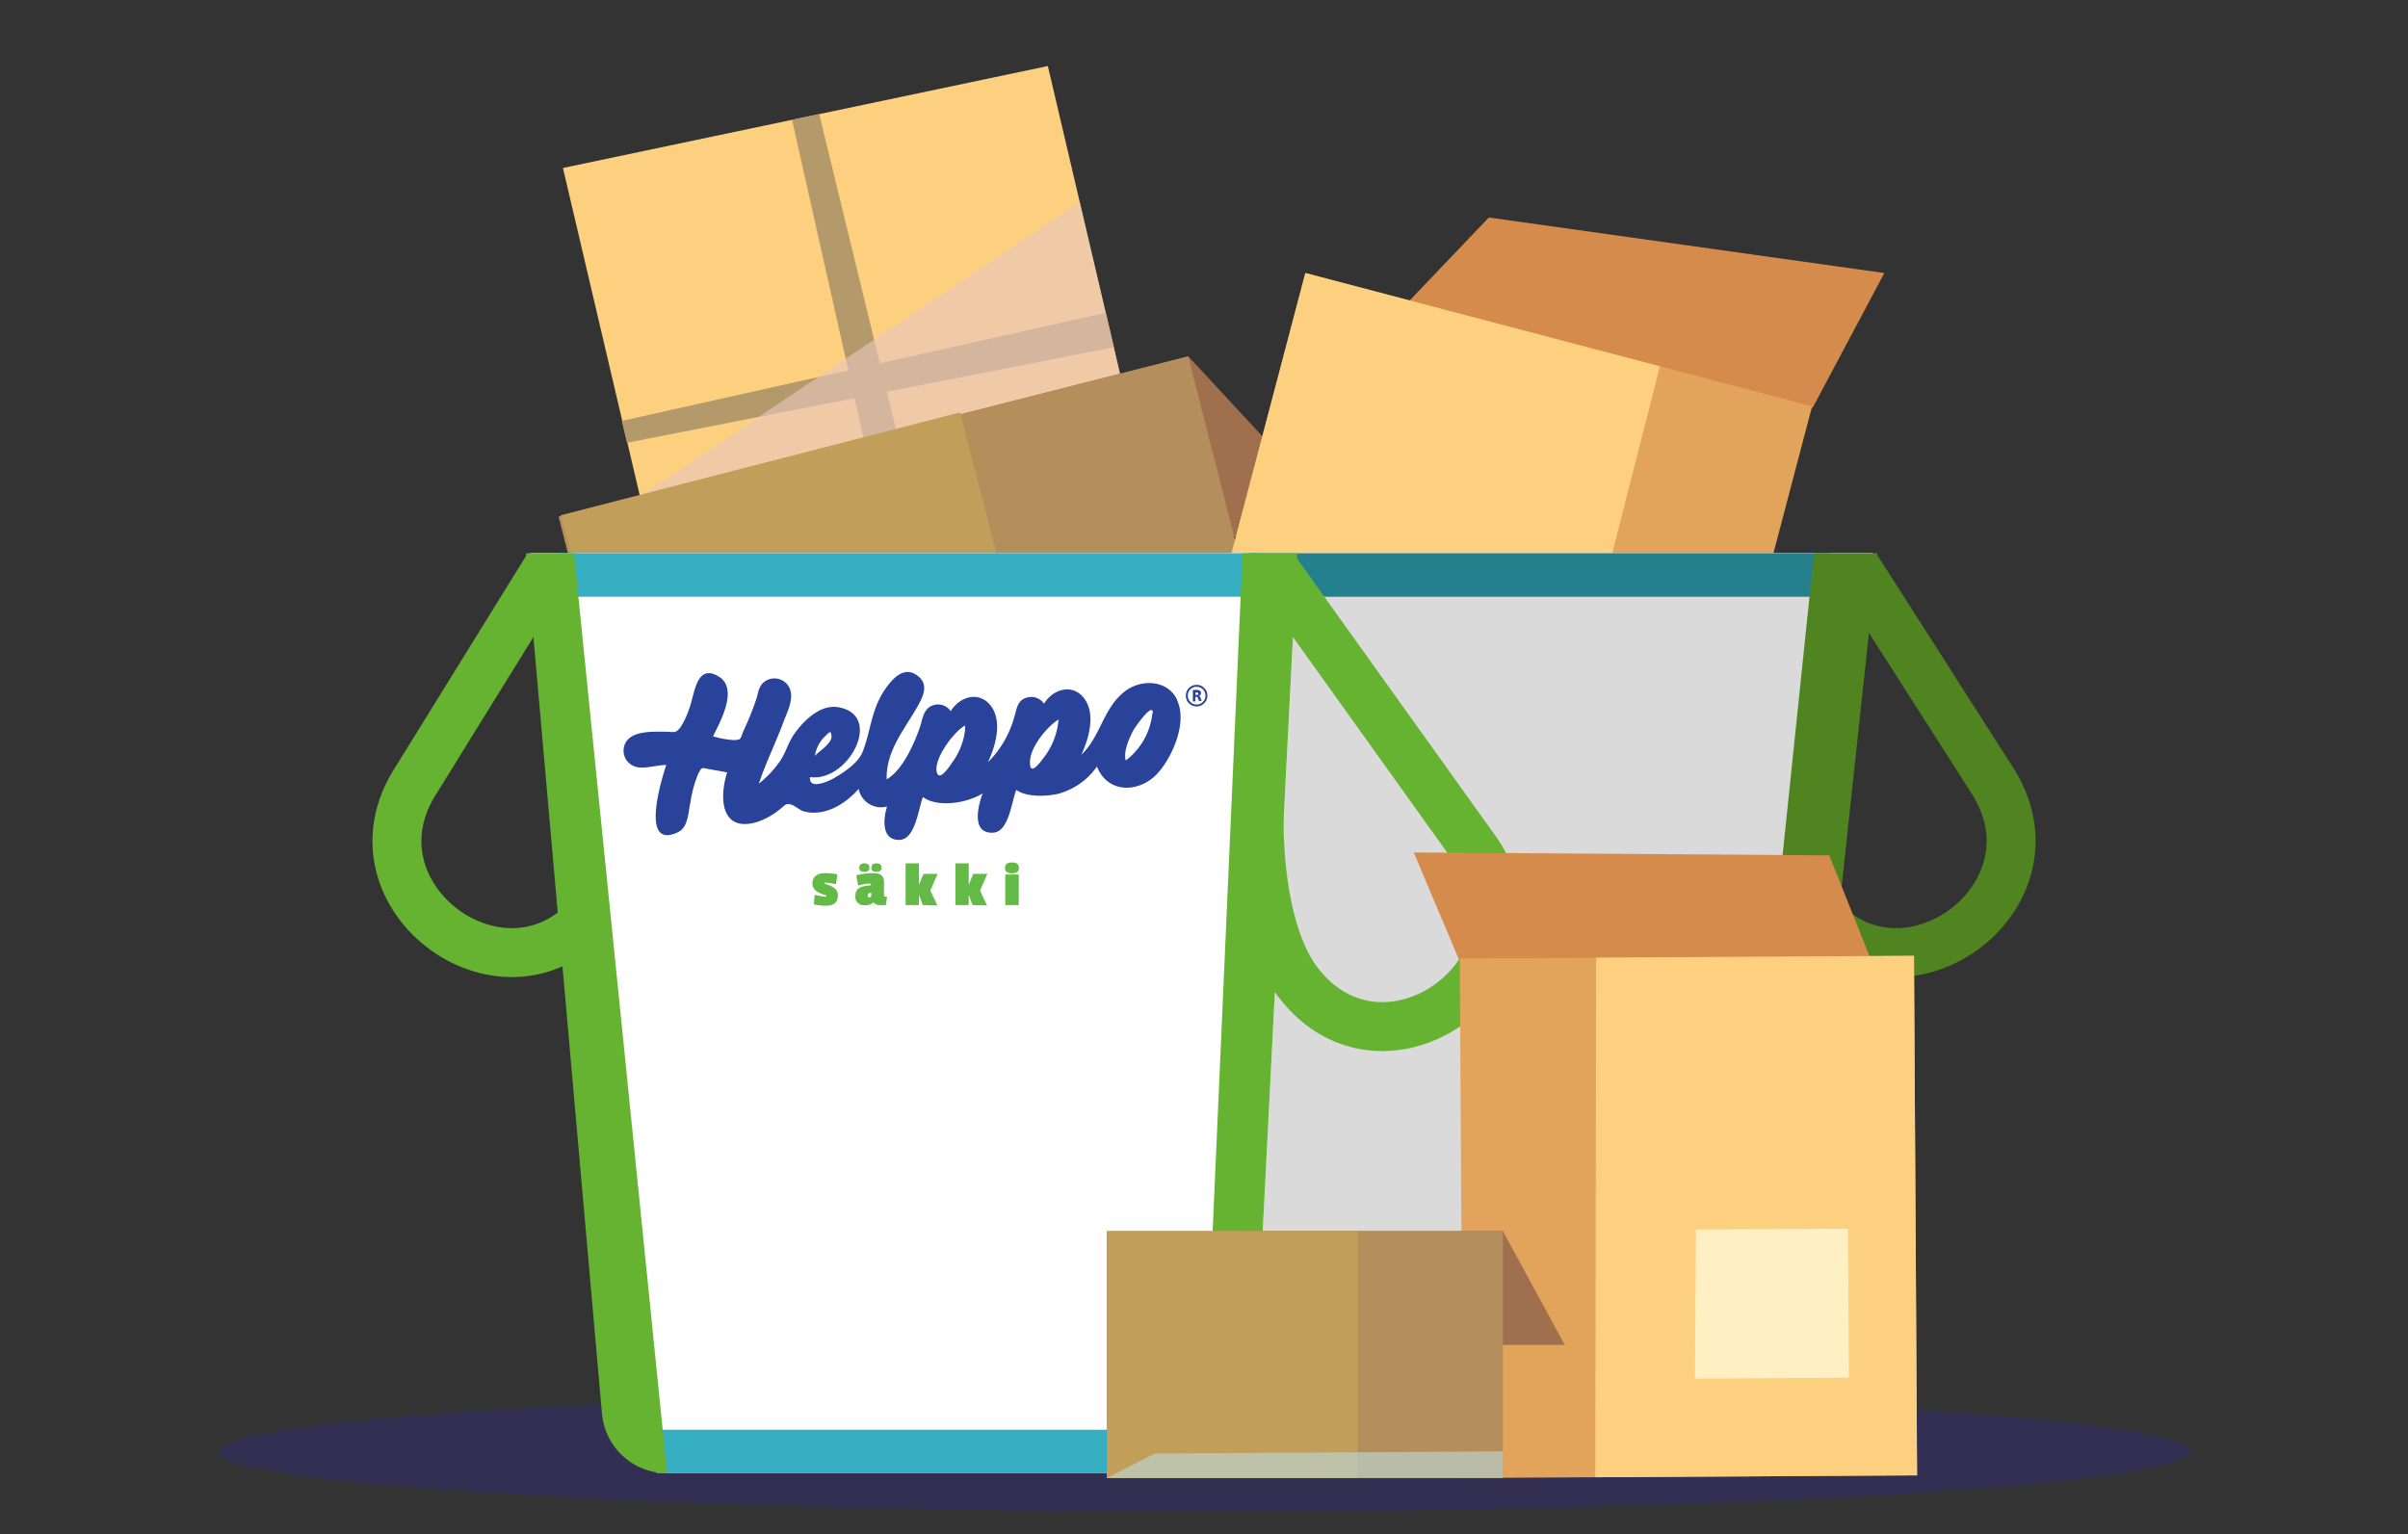 <svg xmlns="http://www.w3.org/2000/svg" xmlns:xlink="http://www.w3.org/1999/xlink" viewBox="0 0 288.77 184.01"><rect x="0" y="0" width="288.77" height="184.01" fill="#333333" stroke="none"/><defs><style>.cls-1,.cls-15,.cls-16{fill:none;}.cls-2{isolation:isolate;}.cls-12,.cls-3{fill:#fdd080;}.cls-3,.cls-4,.cls-5,.cls-6,.cls-9{fill-rule:evenodd;}.cls-4{fill:#b4996b;}.cls-5{fill:#e8c7bc;opacity:0.62;}.cls-18,.cls-19,.cls-5,.cls-9{mix-blend-mode:multiply;}.cls-6{fill:#a0704e;}.cls-7{fill:#b48e5b;}.cls-8{fill:#c19e5a;}.cls-9{fill:#bddadc;opacity:0.6;}.cls-10{fill:#d58b4b;}.cls-11{fill:#e2a45a;}.cls-13{fill:#fff0c4;}.cls-14{fill:#36299c;opacity:0.31;}.cls-15{stroke:#508421;}.cls-15,.cls-16{stroke-miterlimit:10;stroke-width:5.87px;}.cls-16{stroke:#65b331;}.cls-17,.cls-18{fill:#fff;}.cls-18,.cls-19{opacity:0.64;}.cls-19{fill:#c7c5c6;}.cls-20{fill:#36afc2;}.cls-21{fill:#25808d;}.cls-22{fill:#65b331;}.cls-23{clip-path:url(#clip-path);}.cls-24{fill:#29439a;}.cls-25{fill:#63ba47;}.cls-26{fill:#508421;}</style><clipPath id="clip-path"><rect class="cls-1" x="74.82" y="80.6" width="69.99" height="28.04"/></clipPath></defs><g class="cls-2"><g id="Layer_1" data-name="Layer 1"><polygon class="cls-3" points="125.66 7.92 67.51 20.15 91.82 123.81 149.96 111.58 125.66 7.92"/><polygon class="cls-4" points="82.36 83.73 140.41 70.75 141.38 74.89 82.97 86.35 82.36 83.73"/><polygon class="cls-4" points="74.56 50.49 132.62 37.52 133.59 41.65 75.18 53.11 74.56 50.49"/><polygon class="cls-4" points="98.24 13.69 123.44 117.16 118.31 118.24 94.98 14.37 98.24 13.69"/><polygon class="cls-5" points="129.48 24.24 76.84 59.47 108.3 120.34 149.96 111.58 129.48 24.24"/><polygon class="cls-6" points="159.81 61.43 142.5 42.74 93.49 55.22 110.81 73.91 159.81 61.43"/><rect class="cls-7" x="71.78" y="51.6" width="77.92" height="48.58" transform="translate(-15.31 29.69) rotate(-14.29)"/><rect class="cls-8" x="72.23" y="55.13" width="49.38" height="48.58" transform="matrix(0.97, -0.25, 0.25, 0.97, -16.61, 26.39)"/><polygon class="cls-9" points="154.49 89.81 153.2 84.73 86.98 102.04 78.99 109.05 154.49 89.81"/><polygon class="cls-10" points="217.26 48.85 165.29 39.98 178.54 26.09 225.97 32.75 217.36 48.94 217.26 48.85"/><polygon class="cls-11" points="199 118.28 217.31 48.74 156.54 32.75 138.23 102.28 199 118.28"/><polygon class="cls-12" points="181.28 113.61 199.06 43.94 156.54 32.75 138.22 102.28 181.28 113.61"/><polygon class="cls-13" points="171.32 96.96 176.32 76.94 155.98 71.59 150.73 91.54 171.32 96.96"/><ellipse class="cls-14" cx="144.39" cy="174.11" rx="118.16" ry="7.19"/><path class="cls-15" d="M213.63,82.24,213,88.59c-.88,9,.87,15.93,4.29,20.39,10.33,13.47,30.87-1.4,21.5-15.57L222.55,68"/><path class="cls-16" d="M75.14,82.24l.62,6.35c.88,9-.87,15.93-4.29,20.39C61.14,122.45,40.6,107.58,50,93.41L65.72,68"/><path class="cls-17" d="M63.57,66.36l9.07,103.2a7.85,7.85,0,0,0,7.81,7.16H208.08a5.23,5.23,0,0,0,5.19-4.67L224.62,66.36Z"/><path class="cls-18" d="M63.57,66.36l9.07,103.2a7.85,7.85,0,0,0,7.81,7.16H208.08a5.23,5.23,0,0,0,5.19-4.67L224.62,66.36Z"/><polygon class="cls-19" points="155.56 66.36 149.95 176.72 208.88 172.92 224.02 66.36 155.56 66.36"/><polygon class="cls-20" points="78.49 171.5 144.96 171.5 144.96 176.72 78.74 176.72 78.49 171.5"/><path class="cls-21" d="M145.66,171.5h66.47a5.22,5.22,0,0,1-5.22,5.22h-61Z"/><rect class="cls-20" x="66.99" y="66.36" width="84.01" height="5.22"/><rect class="cls-21" x="149.85" y="66.36" width="69.64" height="5.22"/><polygon class="cls-22" points="155.56 66.36 149.01 66.36 144.14 176.72 149.95 176.72 155.56 66.36"/><path class="cls-16" d="M151,96.42c-.22,8.63,1.26,17,4.68,21.43,10.33,13.48,30.87-1.4,21.5-15.56L152.94,68.42"/><g class="cls-23"><path class="cls-24" d="M138.19,85.57A8.15,8.15,0,0,1,135,91.22c-.3-1.08.41-2.64.89-3.58.17-.34,2.43-3.58,2.35-2.07m-11.3.74a8.55,8.55,0,0,1-1.78,4.58c-.54.73-1.68,2.22-1.64.52,0-1.87,2.19-4.37,3.42-5.1m-11.2,1.16a8.14,8.14,0,0,1-1.56,4c-.33.49-1.57,2.39-1.85,1.11-.35-1.61,2.09-4.85,3.39-5.55a1.07,1.07,0,0,1,0,.44m-18,3.26a4.07,4.07,0,0,1,1.21-2.4c.54-.51.69-.78.78-.08.13,1-1.93,2.13-2,2.48M141.19,84c-1.11-2.46-4.3-2.58-6.24-1.11-2.66,2-2.93,5.42-5.28,7.65.89-1.89,1.76-4.88.36-6.75s-3.77-1.13-4.83.62a1.84,1.84,0,0,0-2.09-.72C122,84,121.94,85,121.64,86a12.34,12.34,0,0,1-3.17,5.44c.9-1.89,1.77-4.88.37-6.75s-3.77-1.14-4.83.62a1.84,1.84,0,0,0-2.09-.72c-1.19.39-1.25,1.57-1.59,2.6-.69,2-2.08,5.19-4,6.29-.1-3.48,2.25-6.12,3.76-8.85.69-1.23,1.31-2.61-.14-3.64s-2.7.22-3.49,1.25c-2,2.59-1.94,5.18-3,7.91-.52,1.38-2.32,2.55-3.58,3.26-.58.33-2.93,1.37-2.74-.2,4.58.66,8.9-7.44,3.38-8.38-2.19-.38-4.25,1.71-5.34,3.31-.71,1.06-1,2.29-1.75,3.31A12.53,12.53,0,0,1,91,94c.86-2.57,2.07-5,3-7.52.43-1.1,1.23-2.69.7-3.91a2,2,0,0,0-2.89-.89c-.79.49-.85,1.27-1.08,2.08a34.89,34.89,0,0,1-1.58,3.92c-.4,1-.21,1-1.05,1.1a10.77,10.77,0,0,1-2.59-.46c.82-1.68,3.1-5.71.68-7.17-2.77-1.68-2.9,2.32-3.54,3.85a9.25,9.25,0,0,1-1.08,2.29c-.64.72-.64.49-1.75.48-1.36,0-3.61-.13-4.58,1A2,2,0,0,0,76,91.89c1,.48,2.77-.15,3.9-.13C79.48,93,76.6,102,81.25,99.85c1.32-.61,1.27-2.4,1.55-3.63a14.5,14.5,0,0,1,.9-3.33c.52-1,.37-.78,1.5-.6q1,.17,2,.36c-1,3.15-.71,7.26,3.62,5.94a8.57,8.57,0,0,0,2.8-1.6c.58-.47.63-.61,1.15-.51s1.08.7,1.65.85c2.47.65,5-.9,6.55-2.71a2.74,2.74,0,0,0,3.41,2.12c-.45,1.38-.75,4.14,1.57,4,1.85-.16,2.18-3.77,2.73-5.13,1.85,1.33,5.38.68,7.16-.44-.53,1.4-1.43,4.85,1.25,4.71,1.91-.1,2.22-3.75,2.78-5.13,1.23.88,3.52.79,4.94.49a8.29,8.29,0,0,0,4.74-3.3c1.33,3.41,5.28,3.13,7.36.72,1.75-2,3.46-6,2.27-8.61"/><path class="cls-24" d="M143.36,83.35h.19a.16.16,0,0,0,.11,0,.21.21,0,0,0,.05-.13.15.15,0,0,0-.17-.15h-.18Zm-.31.76V82.84c0-.06,0-.08.08-.08h.39c.34,0,.51.12.51.38a.33.33,0,0,1-.24.32h0a.35.35,0,0,1,.15.18l.17.44a.08.08,0,0,1,0,0s0,0-.12,0h-.08c-.07,0-.11,0-.12,0l-.16-.39a.2.2,0,0,0-.07-.1l-.13,0h-.08v.49s0,.06-.12.06h-.07q-.12,0-.12-.06m-.29-1.39a1,1,0,0,0-.31.75,1,1,0,0,0,.31.75,1,1,0,0,0,.75.32,1,1,0,0,0,.75-.32,1,1,0,0,0,.31-.75,1.06,1.06,0,0,0-1.06-1.06,1,1,0,0,0-.75.31m-.17,1.67a1.27,1.27,0,0,1-.37-.92,1.28,1.28,0,0,1,1.29-1.29,1.2,1.2,0,0,1,.91.38,1.22,1.22,0,0,1,.38.91,1.3,1.3,0,0,1-1.29,1.3,1.28,1.28,0,0,1-.92-.38"/><path class="cls-25" d="M100.42,104.88l-.16,1.18a12,12,0,0,0-1.25-.2c-.07,0-.1,0-.1.08s.07.08.13.11c.78.25,1.44.55,1.44,1.35s-.39,1.24-1.5,1.24a5.88,5.88,0,0,1-1.39-.17l.1-1.14a7.36,7.36,0,0,0,1.29.23c.07,0,.11,0,.11-.07s0-.08-.12-.12c-1-.32-1.54-.64-1.54-1.42s.56-1.22,1.55-1.22a8.26,8.26,0,0,1,1.44.15"/><path class="cls-25" d="M105.09,103.56c.43,0,.62.17.62.51s-.19.51-.62.51-.59-.15-.59-.51.23-.51.59-.51m-.61,3.84v-.3c-.28,0-.41.12-.41.31s.06.22.18.22a.21.21,0,0,0,.23-.23m-.84-3.84c.42,0,.62.17.62.51s-.2.51-.62.51-.59-.15-.59-.51.23-.51.59-.51m.79,2.71v-.14a.14.14,0,0,0-.15-.15,6.64,6.64,0,0,0-1.36.25l-.24-1.24a8.76,8.76,0,0,1,2-.26c1,0,1.33.36,1.33,1.1,0,.47,0,1,0,1.56,0,.15.11.18.37.18l-.15,1c-.23,0-.41,0-.63,0a1,1,0,0,1-.82-.31h-.06a1.34,1.34,0,0,1-1,.31,1,1,0,0,1-1.14-1.13c0-.93.67-1.16,1.84-1.24"/><path class="cls-25" d="M110.66,108.56l-.46-1.23h0v1.23h-1.6v-5h1.6v2.57h0l.55-1.31h1.69l-.87,2c.27.6.57,1.2.84,1.79Z"/><path class="cls-25" d="M116.62,108.56l-.45-1.23h0v1.23h-1.6v-5h1.6v2.57h0l.54-1.31h1.7l-.88,2c.28.6.57,1.2.84,1.79Z"/><path class="cls-25" d="M120.55,104.9h1.62v3.66h-1.62Zm.81-1.45c.54,0,.83.19.83.66s-.29.64-.83.64-.84-.15-.84-.64.31-.66.84-.66"/></g><path class="cls-26" d="M225.15,66.36h-7.61L206.05,176.72h2.56a5.21,5.21,0,0,0,5.19-4.67Z"/><path class="cls-22" d="M68.83,66.36,80,176.72h0a7.85,7.85,0,0,1-7.81-7.16L63.08,66.36Z"/><polygon class="cls-10" points="175.07 115.07 226.72 121.02 219.37 102.6 169.54 102.25 174.97 115.12 175.07 115.07"/><polygon class="cls-11" points="175.42 177.29 175.06 114.97 229.52 114.65 229.89 176.97 175.42 177.29"/><polygon class="cls-12" points="191.31 177.2 191.41 114.87 229.53 114.65 229.9 176.97 191.31 177.2"/><polygon class="cls-13" points="203.26 165.37 203.38 147.48 221.61 147.38 221.72 165.26 203.26 165.37"/><polygon class="cls-6" points="187.65 161.32 180.23 147.67 149.4 147.67 156.82 161.32 187.65 161.32"/><rect class="cls-7" x="132.72" y="147.67" width="47.51" height="29.62"/><rect class="cls-8" x="132.72" y="147.67" width="30.11" height="29.62"/><polygon class="cls-9" points="180.23 177.29 180.23 174.09 138.5 174.35 132.72 177.29 180.23 177.29"/></g></g></svg>